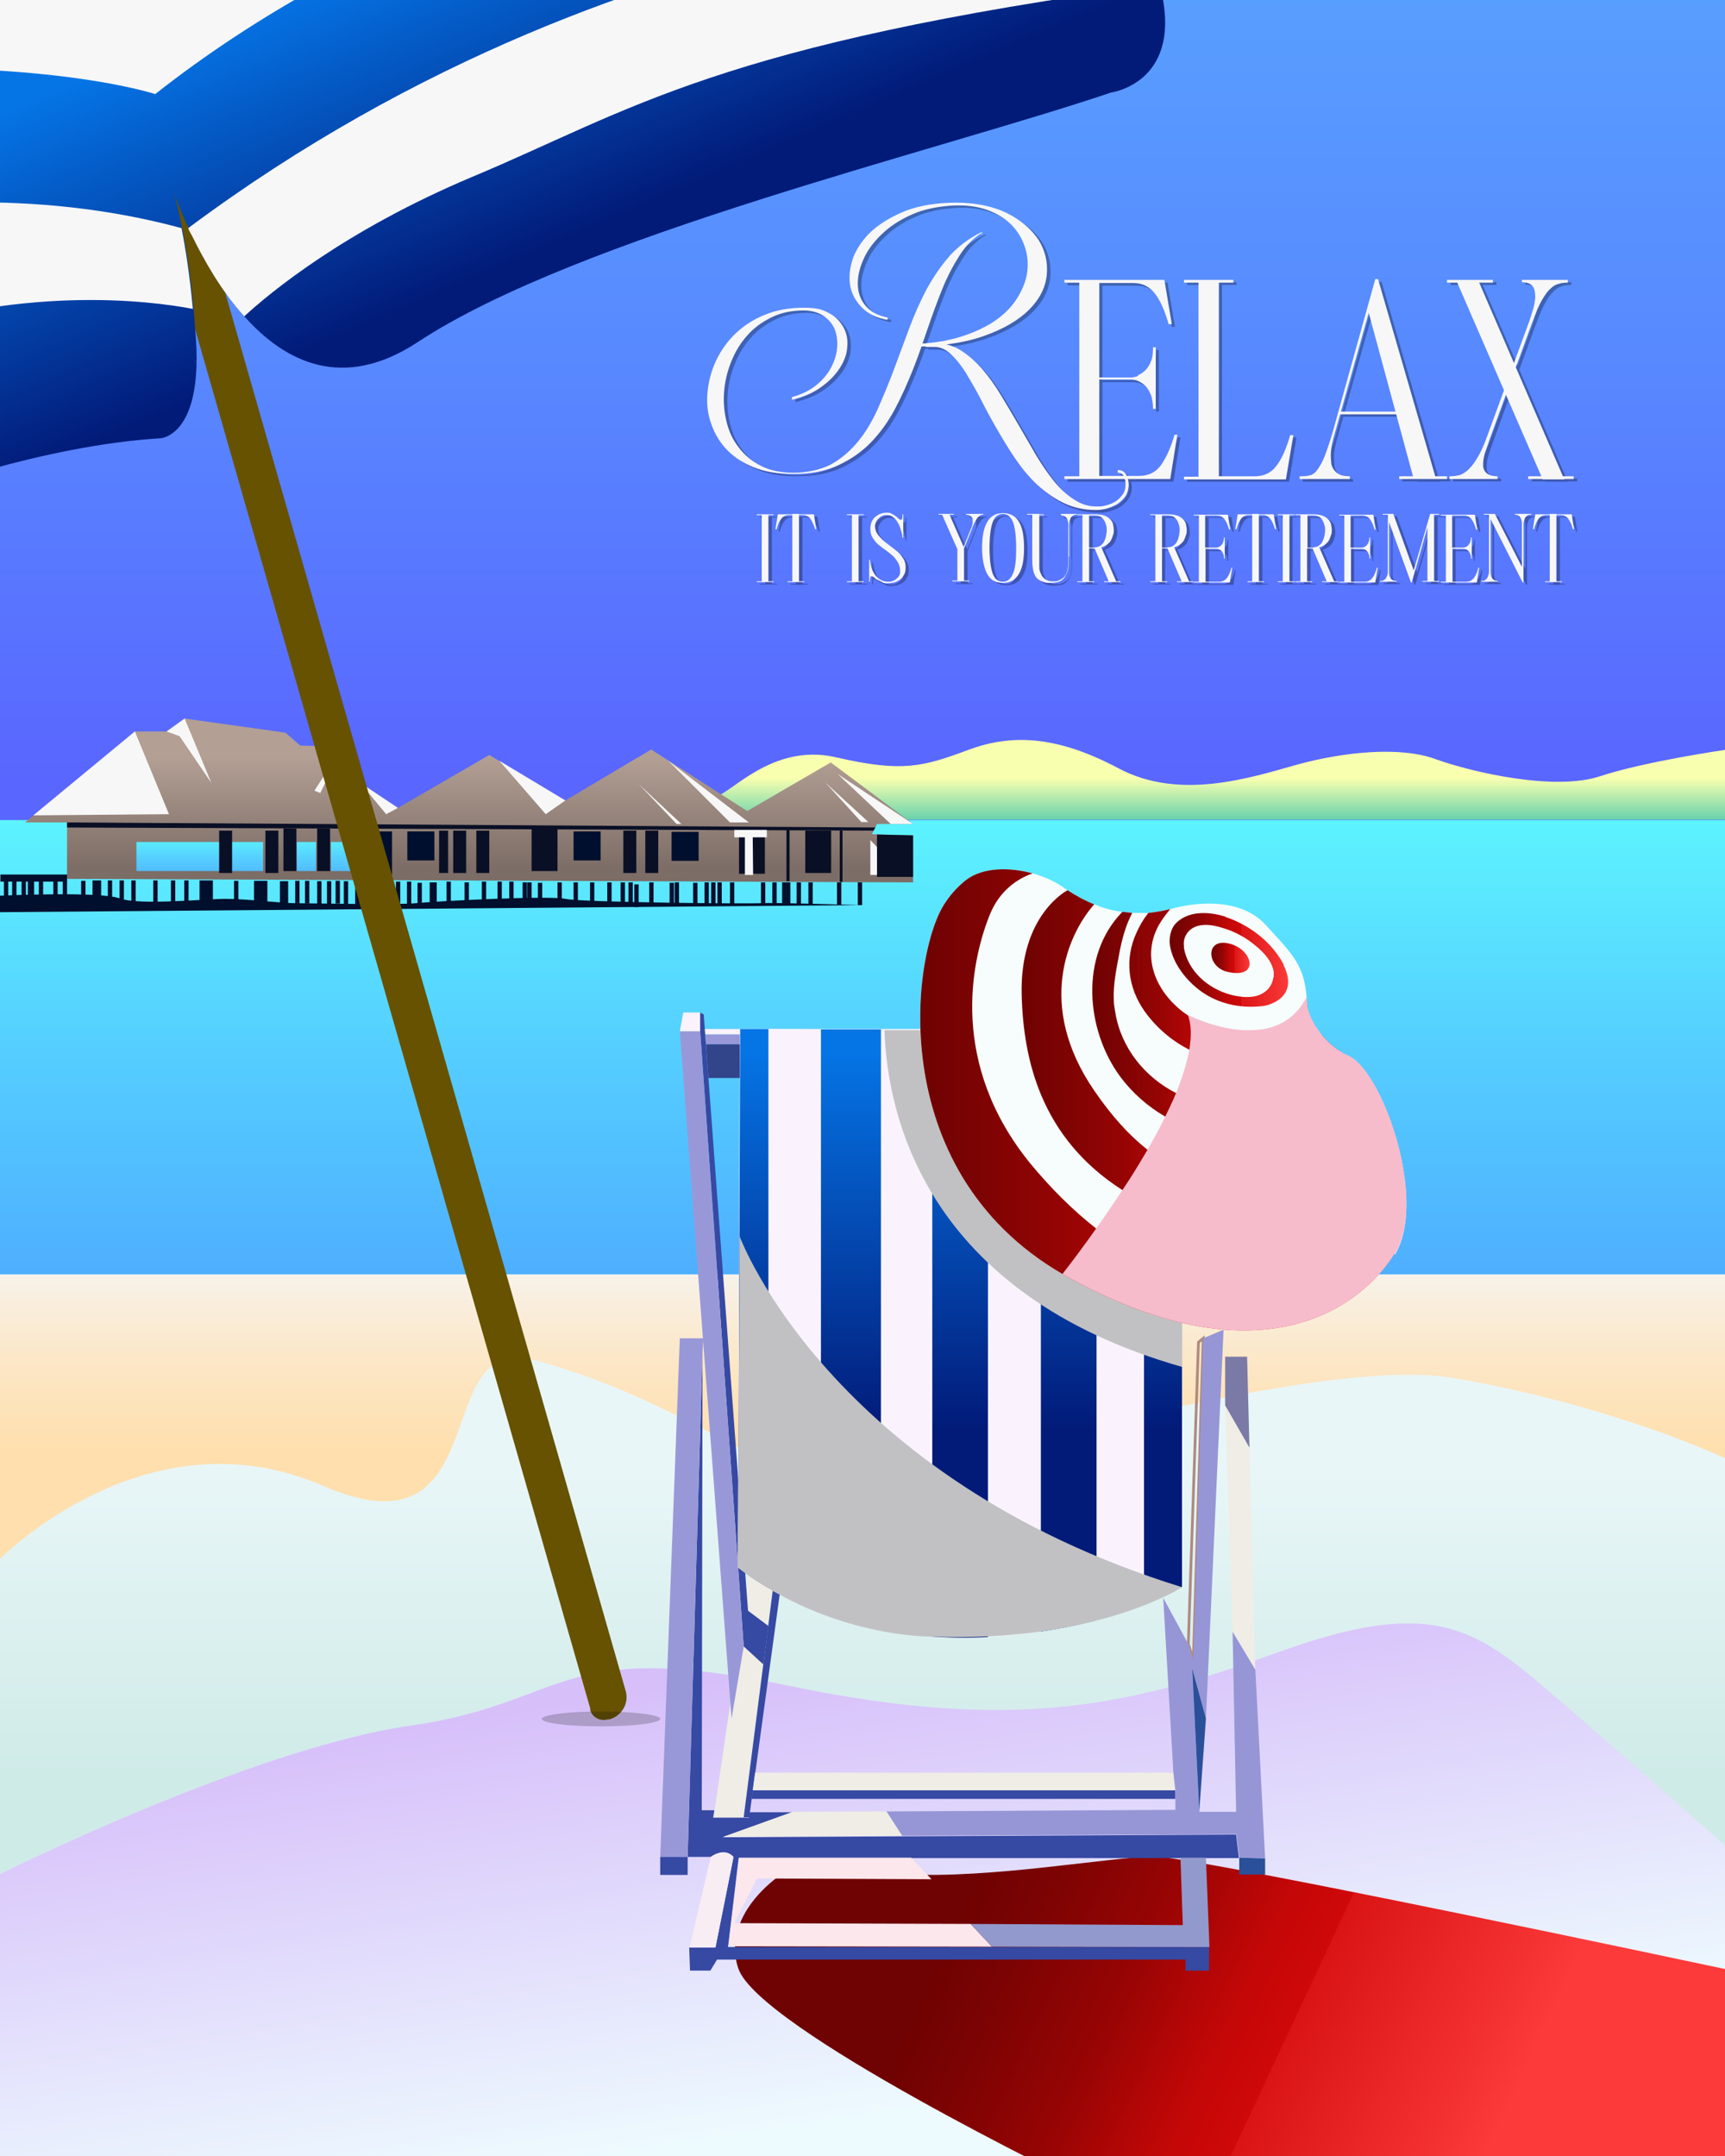 <?xml version="1.0" encoding="UTF-8"?>
<svg xmlns="http://www.w3.org/2000/svg" version="1.1" xmlns:xlink="http://www.w3.org/1999/xlink" viewBox="0 0 440 550">
  <!-- Generator: Adobe Illustrator 29.6.0, SVG Export Plug-In . SVG Version: 2.1.1 Build 207)  -->
  <defs>
    <style>
      .st0 {
        fill: url(#linear-gradient2);
      }

      .st1 {
        fill: #9696d6;
      }

      .st2 {
        fill: #090f25;
      }

      .st3 {
        fill: url(#linear-gradient10);
      }

      .st4 {
        fill: #000f2d;
      }

      .st5 {
        fill: #f6fdfc;
      }

      .st6 {
        fill: #f7edf3;
      }

      .st7 {
        fill: url(#linear-gradient21);
      }

      .st8 {
        opacity: .3;
      }

      .st9 {
        fill: url(#linear-gradient1);
      }

      .st10 {
        fill: url(#linear-gradient9);
      }

      .st11 {
        fill: #efede5;
      }

      .st12 {
        fill: url(#linear-gradient18);
      }

      .st13 {
        fill: #2a5099;
      }

      .st14 {
        fill: url(#linear-gradient8);
      }

      .st15 {
        fill: url(#linear-gradient11);
      }

      .st16, .st17 {
        fill: none;
      }

      .st18 {
        fill: #7b79a5;
      }

      .st17 {
        stroke: #ae8a81;
        stroke-miterlimit: 10;
        stroke-width: .7px;
      }

      .st19 {
        fill: url(#linear-gradient16);
      }

      .st20 {
        clip-path: url(#clippath-1);
      }

      .st21 {
        isolation: isolate;
      }

      .st22 {
        fill: #9898d9;
      }

      .st23 {
        fill: url(#linear-gradient19);
      }

      .st24 {
        fill: url(#linear-gradient12);
      }

      .st25 {
        fill: #f6bccc;
      }

      .st25, .st26 {
        mix-blend-mode: multiply;
      }

      .st27 {
        fill: #9299cc;
      }

      .st28 {
        fill: url(#linear-gradient7);
      }

      .st29 {
        fill: url(#linear-gradient20);
      }

      .st30 {
        fill: url(#linear-gradient4);
      }

      .st31 {
        opacity: .2;
      }

      .st32 {
        fill: #665200;
      }

      .st33 {
        fill: url(#linear-gradient14);
      }

      .st34 {
        fill: url(#linear-gradient5);
      }

      .st35 {
        fill: url(#linear-gradient3);
      }

      .st36 {
        fill: #faf3fd;
      }

      .st37 {
        fill: url(#linear-gradient15);
      }

      .st38 {
        fill: url(#linear-gradient17);
      }

      .st39 {
        fill: #fbe7ec;
      }

      .st40 {
        fill: url(#linear-gradient6);
      }

      .st41 {
        fill: #32448a;
      }

      .st42 {
        fill: url(#linear-gradient13);
      }

      .st43 {
        fill: url(#linear-gradient);
      }

      .st26 {
        fill: #c1c1c3;
      }

      .st44 {
        clip-path: url(#clippath);
      }

      .st45 {
        fill: #f7f7f7;
      }

      .st46 {
        fill: #3649a3;
      }
    </style>
    <clipPath id="clippath">
      <rect class="st16" width="440" height="550"/>
    </clipPath>
    <clipPath id="clippath-1">
      <rect class="st16" width="440" height="550"/>
    </clipPath>
    <linearGradient id="linear-gradient" x1="220" y1="316.5" x2="220" y2="370.9" gradientUnits="userSpaceOnUse">
      <stop offset="0" stop-color="#f6f6f6"/>
      <stop offset=".6" stop-color="#fce6c4"/>
      <stop offset="1" stop-color="#ffdfad"/>
    </linearGradient>
    <linearGradient id="linear-gradient1" x1="220" y1="452.7" x2="220" y2="374.1" gradientUnits="userSpaceOnUse">
      <stop offset="0" stop-color="#cfebe8"/>
      <stop offset="1" stop-color="#e9f6f8"/>
    </linearGradient>
    <linearGradient id="linear-gradient2" x1="206.3" y1="423.3" x2="223.9" y2="539.5" gradientUnits="userSpaceOnUse">
      <stop offset="0" stop-color="#d7bffa"/>
      <stop offset="1" stop-color="#edfafe"/>
    </linearGradient>
    <linearGradient id="linear-gradient3" x1="249.3" y1="479" x2="383.1" y2="541.6" gradientUnits="userSpaceOnUse">
      <stop offset="0" stop-color="#6f0202"/>
      <stop offset=".1" stop-color="#7a0303"/>
      <stop offset=".3" stop-color="#960404"/>
      <stop offset=".5" stop-color="#c40707"/>
      <stop offset=".6" stop-color="#cf0808"/>
      <stop offset=".6" stop-color="#da1414"/>
      <stop offset=".9" stop-color="#f33030"/>
      <stop offset="1" stop-color="#fc3a3a"/>
    </linearGradient>
    <linearGradient id="linear-gradient4" x1="220" y1="206.4" x2="220" y2="326.3" gradientUnits="userSpaceOnUse">
      <stop offset="0" stop-color="#5df5ff"/>
      <stop offset=".5" stop-color="#55cfff"/>
      <stop offset="1" stop-color="#4eaeff"/>
    </linearGradient>
    <linearGradient id="linear-gradient5" x1="220" y1="-9.6" x2="220" y2="199" gradientUnits="userSpaceOnUse">
      <stop offset="0" stop-color="#58a0ff"/>
      <stop offset=".5" stop-color="#5888ff"/>
      <stop offset="1" stop-color="#5966ff"/>
    </linearGradient>
    <linearGradient id="linear-gradient6" x1="296.1" y1="211.9" x2="296.1" y2="198.5" gradientUnits="userSpaceOnUse">
      <stop offset="0" stop-color="#43c6ac"/>
      <stop offset="1" stop-color="#f8ffae"/>
    </linearGradient>
    <linearGradient id="linear-gradient7" x1="119.6" y1="193.2" x2="119.6" y2="221.4" gradientUnits="userSpaceOnUse">
      <stop offset="0" stop-color="#b39f94"/>
      <stop offset="1" stop-color="#7c6d66"/>
    </linearGradient>
    <linearGradient id="linear-gradient8" x1="87.9" y1="213.1" x2="87.9" y2="224.9" xlink:href="#linear-gradient4"/>
    <linearGradient id="linear-gradient9" x1="50.9" y1="213.1" x2="50.9" y2="224.9" xlink:href="#linear-gradient4"/>
    <linearGradient id="linear-gradient10" x1="78.2" y1="213.1" x2="78.2" y2="224.9" xlink:href="#linear-gradient4"/>
    <linearGradient id="linear-gradient11" x1="192.1" y1="267.6" x2="192.1" y2="364.6" gradientUnits="userSpaceOnUse">
      <stop offset="0" stop-color="#0575e6"/>
      <stop offset="1" stop-color="#021b79"/>
    </linearGradient>
    <linearGradient id="linear-gradient12" x1="217" y1="267.6" x2="217" y2="364.6" xlink:href="#linear-gradient11"/>
    <linearGradient id="linear-gradient13" x1="244.9" y1="267.6" x2="244.9" y2="364.6" xlink:href="#linear-gradient11"/>
    <linearGradient id="linear-gradient14" x1="272.6" y1="267.6" x2="272.6" y2="364.6" xlink:href="#linear-gradient11"/>
    <linearGradient id="linear-gradient15" x1="296.7" y1="267.6" x2="296.7" y2="364.6" xlink:href="#linear-gradient11"/>
    <linearGradient id="linear-gradient16" x1="234.7" y1="280.5" x2="358.6" y2="280.5" xlink:href="#linear-gradient3"/>
    <linearGradient id="linear-gradient17" x1="260.6" y1="270.6" x2="346" y2="270.6" xlink:href="#linear-gradient3"/>
    <linearGradient id="linear-gradient18" x1="278.6" y1="260.6" x2="336" y2="260.6" xlink:href="#linear-gradient3"/>
    <linearGradient id="linear-gradient19" x1="308.9" y1="244.4" x2="318.7" y2="244.4" xlink:href="#linear-gradient3"/>
    <linearGradient id="linear-gradient20" x1="298.3" y1="245" x2="328.7" y2="245" xlink:href="#linear-gradient3"/>
    <linearGradient id="linear-gradient21" x1="169.1" y1="-44.4" x2="203.5" y2="35.4" xlink:href="#linear-gradient11"/>
  </defs>
  <g class="st21">
    <g id="Layer_1">
      <g class="st44">
        <g class="st20">
          <rect class="st43" y="325.1" width="440" height="213.9"/>
          <path class="st9" d="M0,397.7s37.4-38.2,82.3-18.7c44.9,19.5,26.9-39.5,53.9-32.1,26.9,7.4,43.6,18.4,63,27.9,19.3,9.5,130.8-30.5,172-23.2,41.2,7.2,68.8,20.4,68.8,20.4v130.3l-440-.2v-104.4Z"/>
          <path class="st0" d="M0,478.1s64.3-32.1,104.8-37.9,36.9-22.6,96.7-10.1c59.7,12.5,89.3,4,125.4-8.9,36.1-13,48.1-6.7,65.3,7.8,17.2,14.5,47.9,41.9,47.9,41.9v85.2H0v-78Z"/>
          <path class="st35" d="M275.4,557.1s-82.1-39.7-87.1-55c-5-15.3,14.3-28,20.4-28,6.1,0-.2,2.7,21.7,4,21.9,1.3,52.9-4.4,63.9-4.5,11,0,145.7,28.7,145.7,28.7l12.3,53.2-176.9,1.6Z"/>
          <rect class="st30" y="209.1" width="440" height="116"/>
          <rect class="st34" y="-15.6" width="440" height="224.8"/>
          <path class="st40" d="M152.1,209.1h287.9v-17.8s-20.2,2.9-31.8,6.7c-11.6,3.9-32.7-1-41.9-4.3-9.1-3.4-23.6-1.9-35.6,1.4-12,3.4-29.8,9.1-45.2,1-15.4-8.2-27-9.1-38.5-4.8-11.6,4.3-16.8,5.8-33.7,1.9-16.8-3.9-27.4,10.1-31.3,10.1s-25,0-29.8,5.8Z"/>
          <g>
            <polygon class="st28" points="232.9 225.1 17.1 224.2 17.1 209.8 6.4 209.8 34.4 186.6 42.5 186.6 47.1 183.3 72.8 186.9 76.6 190.2 87.4 190.5 91.9 199.7 101.5 206.1 124.8 192.6 144.2 204.2 166.1 191.2 190.6 206.9 211.9 194.5 232.9 210.2 223.7 210.2 222.4 212.8 232.9 213.1 232.9 225.1"/>
            <polygon class="st45" points="232.9 210.2 213.6 197.4 227.2 210.2 232.9 210.2"/>
            <polygon class="st45" points="221.5 209.7 219.7 209.7 210.5 199.6 221.5 209.7"/>
            <polygon class="st2" points="232.9 223.7 223.7 223.7 223.7 212.9 232.9 213.1 232.9 223.7"/>
            <polygon class="st45" points="223.7 216.1 222 214.3 222 223.2 223.7 223.2 223.7 216.1"/>
            <polygon class="st2" points="223.3 211.1 17.1 209.8 17.1 211.1 222.8 211.9 223.3 211.1"/>
            <polygon class="st2" points="214.9 211.9 214.9 225 214.2 225 214.2 211.9 214.9 211.9"/>
            <polygon class="st2" points="201.4 211.8 201.4 224.8 200.6 224.8 200.6 211.7 201.4 211.8"/>
            <polygon class="st2" points="212 211.9 205.4 211.9 205.4 222.7 212 222.7 212 211.9"/>
            <polygon class="st2" points="142.2 211.4 135.6 211.3 135.6 222.2 142.2 222.2 142.2 211.4"/>
            <polygon class="st2" points="167.9 211.9 164.6 211.9 164.6 222.7 167.9 222.7 167.9 211.9"/>
            <polygon class="st2" points="162.3 211.9 159 211.9 159 222.7 162.3 222.7 162.3 211.9"/>
            <polygon class="st2" points="118.9 211.9 115.6 211.9 115.6 222.7 118.9 222.7 118.9 211.9"/>
            <polygon class="st2" points="84.2 211.4 80.9 211.3 80.9 222.2 84.2 222.2 84.2 211.4"/>
            <polygon class="st2" points="75.6 211.4 72.3 211.3 72.3 222.2 75.6 222.2 75.6 211.4"/>
            <polygon class="st2" points="71 211.9 67.7 211.9 67.7 222.7 71 222.7 71 211.9"/>
            <polygon class="st2" points="114.3 211.9 112 211.9 112 222.7 114.3 222.7 114.3 211.9"/>
            <polygon class="st2" points="124.8 211.9 121.5 211.9 121.5 222.7 124.8 222.7 124.8 211.9"/>
            <polygon class="st2" points="195.1 212.2 188.5 212.1 188.5 222.9 195.1 222.9 195.1 212.2"/>
            <polygon class="st45" points="195.6 211.7 187.3 211.7 187.3 213.6 190 213.6 190 223.2 192.1 223.2 192 213.6 195.6 213.6 195.6 211.7"/>
            <rect class="st4" x="171.3" y="212.2" width="6.9" height="7.4"/>
            <rect class="st4" x="146.3" y="212.1" width="6.9" height="7.4"/>
            <rect class="st4" x="103.9" y="212.1" width="6.9" height="7.4"/>
            <rect class="st14" x="84.4" y="214.8" width="6.9" height="7.4"/>
            <rect class="st10" x="34.8" y="214.8" width="32.3" height="7.4"/>
            <rect class="st3" x="75.7" y="214.8" width="4.9" height="7.4"/>
            <rect class="st4" x="91.4" y="212.1" width="8.6" height="11.1"/>
            <polygon class="st2" points="59.2 211.9 55.9 211.9 55.9 222.7 59.2 222.7 59.2 211.9"/>
            <polygon class="st45" points="191 209.8 170.5 194.1 186.2 209.8 191 209.8"/>
            <polygon class="st45" points="173.8 210.2 172.6 210.2 162.9 200 173.8 210.2"/>
            <polygon class="st45" points="144.2 204.2 139.2 207.7 127.4 194.1 144.2 204.2"/>
            <polygon class="st45" points="101.5 206.1 98.5 207.7 91.9 199.7 101.5 206.1"/>
            <polygon class="st45" points="87.4 190.5 81.7 202.3 80.2 201.7 87.4 190.5"/>
            <path class="st4" d="M90.2,201.2l-4.3-7.1-2.6,6.2s3.4-2.4,6.8.9Z"/>
            <polygon class="st45" points="47.1 183.3 53.9 199.7 45.8 187.8 42.5 186.6 47.1 183.3"/>
            <polygon class="st45" points="34.4 186.6 43.1 207.7 8.5 208 34.4 186.6"/>
            <path class="st4" d="M219.4,230.9L0,232.7v-4.2s25.6-1.2,30.6.7c5,1.8,21.9.1,27,.1s14.6,1.1,17.2,1.1c2.6,0,26.7.5,31.4,0,4.7-.5,33.8-2,38-1.1s46.6,1.3,50,1.1,25.1.5,25.1.5Z"/>
            <rect class="st4" x="218.7" y="225" width="1.1" height="5.8" transform="translate(438.6 455.9) rotate(180)"/>
            <rect class="st4" x="213.4" y="225" width="1.1" height="5.8" transform="translate(428 455.9) rotate(180)"/>
            <rect class="st4" x="206.2" y="225" width="1.1" height="5.8" transform="translate(413.5 455.9) rotate(180)"/>
            <rect class="st4" x="203.2" y="225" width="1.1" height="5.8" transform="translate(407.5 455.9) rotate(180)"/>
            <rect class="st4" x="200.4" y="225" width="1.1" height="5.8" transform="translate(402 455.9) rotate(180)"/>
            <rect class="st4" x="199.5" y="225" width="1.1" height="5.8" transform="translate(400.1 455.9) rotate(180)"/>
            <rect class="st4" x="197" y="225" width="1.1" height="5.8" transform="translate(395.1 455.9) rotate(180)"/>
            <rect class="st4" x="194" y="225" width="1.1" height="5.8" transform="translate(389.2 455.9) rotate(180)"/>
            <rect class="st4" x="186.1" y="225.1" width="1.1" height="5.8" transform="translate(373.4 456) rotate(180)"/>
            <rect class="st4" x="182.9" y="225.1" width="1.1" height="5.8" transform="translate(367 456) rotate(180)"/>
            <rect class="st4" x="181.4" y="225.1" width="1.1" height="5.8" transform="translate(363.9 456) rotate(180)"/>
            <rect class="st4" x="179.6" y="225" width="1.1" height="5.8" transform="translate(360.4 455.9) rotate(180)"/>
            <rect class="st4" x="176.7" y="225.2" width="1.1" height="5.8" transform="translate(354.6 456.2) rotate(180)"/>
            <rect class="st4" x="172.1" y="225.1" width="1.1" height="5.8" transform="translate(345.3 456) rotate(180)"/>
            <rect class="st4" x="170.8" y="225.2" width="1.1" height="5.8" transform="translate(342.7 456.2) rotate(180)"/>
            <rect class="st4" x="165.5" y="225" width="1.1" height="5.8" transform="translate(332.2 455.9) rotate(180)"/>
            <rect class="st4" x="161.8" y="225.6" width="1.1" height="5.8" transform="translate(324.7 457) rotate(180)"/>
            <rect class="st4" x="160.3" y="225" width="1.1" height="5.8" transform="translate(321.7 455.9) rotate(180)"/>
            <rect class="st4" x="158.2" y="225" width="1.1" height="5.8" transform="translate(317.6 455.9) rotate(180)"/>
            <rect class="st4" x="154.9" y="225" width="1.1" height="5.8" transform="translate(310.9 455.9) rotate(180)"/>
            <rect class="st4" x="150.5" y="225.1" width="1.1" height="5.8" transform="translate(302.1 456) rotate(180)"/>
            <rect class="st4" x="146.3" y="225.1" width="1.1" height="5.8" transform="translate(293.7 456) rotate(180)"/>
            <rect class="st4" x="142.2" y="225" width="1.1" height="5.8" transform="translate(285.5 455.9) rotate(180)"/>
            <rect class="st4" x="137.1" y="225.2" width="1.1" height="5.8" transform="translate(275.4 456.2) rotate(180)"/>
            <rect class="st4" x="134.4" y="225.1" width="1.1" height="5.8" transform="translate(270 456) rotate(180)"/>
            <rect class="st4" x="133.3" y="225" width="1.1" height="5.8" transform="translate(267.7 455.9) rotate(180)"/>
            <rect class="st4" x="129.9" y="224.9" width="1.1" height="5.8" transform="translate(260.9 455.6) rotate(180)"/>
            <rect class="st4" x="126.8" y="224.9" width="1.1" height="5.8" transform="translate(254.8 455.6) rotate(180)"/>
            <rect class="st4" x="122.8" y="224.9" width="1.1" height="5.8" transform="translate(246.8 455.6) rotate(180)"/>
            <rect class="st4" x="118.5" y="225" width="1.1" height="5.8" transform="translate(238.1 455.9) rotate(180)"/>
            <rect class="st4" x="113.9" y="224.9" width="1.1" height="5.8" transform="translate(228.9 455.6) rotate(180)"/>
            <rect class="st4" x="106.5" y="225.2" width="1.1" height="5.8" transform="translate(214.1 456.2) rotate(180)"/>
            <rect class="st4" x="103.8" y="224.9" width="1.1" height="5.8" transform="translate(208.7 455.6) rotate(180)"/>
            <rect class="st4" x="100.9" y="224.9" width="1.1" height="5.8" transform="translate(203 455.6) rotate(180)"/>
            <rect class="st4" x="93.7" y="224.6" width="1.1" height="5.8" transform="translate(188.5 455) rotate(180)"/>
            <rect class="st4" x="90.5" y="224.9" width="1.1" height="5.8" transform="translate(182.2 455.6) rotate(180)"/>
            <rect class="st4" x="87.6" y="224.7" width="1.1" height="5.8" transform="translate(176.4 455.3) rotate(180)"/>
            <rect class="st4" x="85.5" y="224.7" width="1.1" height="5.8" transform="translate(172.2 455.2) rotate(180)"/>
            <rect class="st4" x="83.4" y="224.7" width="1.1" height="5.8" transform="translate(167.9 455.3) rotate(180)"/>
            <rect class="st4" x="80.9" y="224.7" width="1.1" height="5.8" transform="translate(162.9 455.3) rotate(180)"/>
            <rect class="st4" x="77.7" y="224.7" width="1.1" height="5.8" transform="translate(156.6 455.2) rotate(180)"/>
            <rect class="st4" x="75.3" y="224.7" width="1.1" height="5.8" transform="translate(151.7 455.2) rotate(180)"/>
            <rect class="st4" x="59.7" y="224.7" width="1.1" height="5.8" transform="translate(120.5 455.2) rotate(180)"/>
            <rect class="st4" x="46.9" y="224.6" width="1.1" height="5.8" transform="translate(95 455) rotate(180)"/>
            <rect class="st4" x="43.6" y="224.6" width="1.1" height="5.8" transform="translate(88.3 455) rotate(180)"/>
            <rect class="st4" x="39.1" y="224.6" width="1.1" height="5.8" transform="translate(79.3 455) rotate(180)"/>
            <rect class="st4" x="33.4" y="224.6" width="1.1" height="5.8" transform="translate(68 455) rotate(180)"/>
            <rect class="st4" x="30.4" y="224.6" width="1.1" height="5.8" transform="translate(62 455) rotate(180)"/>
            <rect class="st4" x="27.5" y="224.6" width="1.1" height="5.8" transform="translate(56.1 455) rotate(180)"/>
            <rect class="st4" x="20.6" y="224.7" width="1.1" height="5.8" transform="translate(42.4 455.2) rotate(180)"/>
            <rect class="st4" x="15.9" y="224.6" width="1.1" height="5.8" transform="translate(33 455) rotate(180)"/>
            <rect class="st4" x="13.5" y="224.6" width="1.1" height="5.8" transform="translate(28.2 455) rotate(180)"/>
            <rect class="st4" x="9.9" y="224.3" width="1.1" height="5.8" transform="translate(20.9 454.5) rotate(180)"/>
            <rect class="st4" x="5.4" y="224.3" width="1.1" height="5.8" transform="translate(12 454.5) rotate(180)"/>
            <rect class="st4" x="3" y="224.3" width="1.1" height="5.8" transform="translate(7.2 454.5) rotate(180)"/>
            <rect class="st4" x=".9" y="224.3" width="1.1" height="5.8" transform="translate(3 454.5) rotate(180)"/>
            <rect class="st4" x="7.2" y="224.3" width="1.6" height="5.8" transform="translate(15.9 454.5) rotate(180)"/>
            <rect class="st4" x="23.6" y="224.6" width="2.2" height="5.8" transform="translate(49.4 455) rotate(180)"/>
            <rect class="st4" x="72.3" y="224.7" width="1.1" height="5.8" transform="translate(145.8 455.3) rotate(180)"/>
            <rect class="st4" x="71.4" y="224.7" width="1.1" height="5.8" transform="translate(143.9 455.3) rotate(180)"/>
            <rect class="st4" x="64.9" y="224.7" width="3.4" height="5.8" transform="translate(133.1 455.2) rotate(180)"/>
            <rect class="st4" x="50.9" y="224.6" width="3.4" height="5.8" transform="translate(105.2 455) rotate(180)"/>
            <rect class="st4" x="109.7" y="225.1" width="1.8" height="5.8" transform="translate(221.1 456) rotate(180)"/>
            <rect class="st4" x="96" y="224.9" width="4" height="5.8" transform="translate(195.9 455.6) rotate(180)"/>
            <rect class="st4" x="0" y="223" width="17" height="1.8" transform="translate(17.1 447.9) rotate(180)"/>
          </g>
          <g>
            <polygon class="st36" points="178.6 263.1 173.4 263.1 174.3 258.3 178.6 258.3 178.6 263.1"/>
            <polygon class="st11" points="182 463.6 189.7 463.6 197.8 400.5 191.3 400.5 182 463.6"/>
            <polygon class="st46" points="197.1 405.8 198.9 406.6 191.1 463.6 189.7 463.6 197.1 405.8"/>
            <polygon class="st46" points="178.6 263.1 178.6 258.3 179.5 258.8 190.8 410.9 196 414.8 194.7 424.6 189.7 420 178.6 263.1"/>
            <polygon class="st22" points="173.4 263.1 178.6 263.1 189.7 420 186.6 438.4 173.4 263.1"/>
            <path class="st46" d="M179.3,341.4l-3.9,132.3h5.9s3.4-2.7,5.8,0l-4.6,23.1h-6.7l.2,5.9h5.2l1.7-2.8h119.5v2.8h6v-6h-122.7c0-.1,2.7-22.7,2.7-22.7h127.6l-.7-6-131,.7,17.8-6.4h-10.9c0-.1-.2,1.4-.2,1.4h-9.1l.3-1.9h-3.2s.2-120.3.2-120.3Z"/>
            <polygon class="st22" points="175.4 473.7 168.4 473.7 173.4 341.4 179.3 341.4 175.4 473.7"/>
            <rect class="st46" x="168.4" y="473.7" width="7" height="4.6"/>
            <path class="st6" d="M175.9,496.8l5.4-23.1s3.3-2.5,5.8,0l-4.6,23.1h-6.7Z"/>
            <polygon class="st46" points="192 456.7 299.8 456.7 299.8 458.9 191.7 458.9 192 456.7"/>
            <polygon class="st11" points="192.6 452.2 192 456.7 299.8 456.7 299.3 452.2 192.6 452.2"/>
            <polygon class="st36" points="179.8 262.5 241.2 262.5 241.2 263.9 179.9 263.9 179.8 262.5"/>
            <path class="st36" d="M301.5,263.2v141.6c-3.1,1.8-6.4,3.3-9.7,4.6-4.1,1.6-8.2,2.9-12.1,3.9-5.2,1.4-10.2,2.3-14.2,2.9-6.4,1-10.7,1.2-10.7,1.2-1,0-1.9.1-2.8.2-5,.3-9.8.2-14.2-.1-4.7-.3-9.1-.9-13.2-1.8-5.7-1.1-10.8-2.7-15.3-4.3-5.5-2.1-10-4.3-13.4-6.3-5.1-3-7.7-5.3-7.7-5.3l.5-137.3h7.2s13.4.1,13.4.1h15.3c0,0,.9,0,.9,0h12.2c0,0,14.2.2,14.2.2h11.8c0,0,1.7,0,1.7,0h14.2c0,0,12.1.2,12.1.2h9.7Z"/>
            <path class="st15" d="M196,262.6v142.5c-5.1-3-7.7-5.3-7.7-5.3l.5-137.3h7.2Z"/>
            <path class="st24" d="M224.7,262.7v152.9c-5.7-1.1-10.9-2.7-15.3-4.3v-148.7h15.3Z"/>
            <path class="st42" d="M252,262.9v154.7c-5,.3-9.8.2-14.2-.1v-154.6h14.2Z"/>
            <path class="st33" d="M279.7,263.1v150.2c-5.2,1.4-10.2,2.3-14.2,2.9v-153.2h14.2Z"/>
            <path class="st37" d="M301.5,263.2v141.6c-3.1,1.8-6.4,3.3-9.7,4.6v-146.3h9.7Z"/>
            <polygon class="st17" points="305.7 342.4 303.1 419.4 304.4 423.4 306.9 341.4 305.7 342.4"/>
            <polygon class="st1" points="312.1 339.2 307.6 438.4 304.1 425.6 305.9 462.2 315.3 462.2 314.4 416.2 320.2 425.9 322.7 474.1 316.1 473.9 315.4 467.9 230.1 468.3 226.1 462.1 299.8 461.7 299.8 458.9 299.8 456.7 299.3 452.2 296.7 407.6 303.1 419.4 304.4 423.4 306.9 341.4 312.1 339.2"/>
            <polygon class="st13" points="305.9 462.2 307.6 438.4 304.1 425.6 305.9 462.2"/>
            <polygon class="st13" points="316.1 473.9 322.7 474.1 322.7 478.2 316.1 478.2 316.1 473.9"/>
            <polygon class="st11" points="184.4 468.6 202.2 462.2 226.1 462.1 230.1 468.3 184.4 468.6"/>
            <polygon class="st39" points="188.5 473.9 185.8 496.5 253 496.6 247.6 490.8 187.3 490.6 193.1 479.2 237.6 479.4 232.4 473.9 188.5 473.9"/>
            <polygon class="st27" points="247.6 490.8 253 496.6 308.5 496.7 307.6 473.9 301.1 473.9 301.7 491.1 247.6 490.8"/>
            <polygon class="st11" points="312.5 358.5 318.7 369.3 320.2 425.9 314.4 416.2 312.5 358.5"/>
            <polygon class="st18" points="312.5 358.5 312.5 346.1 318.1 346.1 318.7 369.3 312.5 358.5"/>
            <polygon class="st22" points="179.9 263.9 180.1 266.4 188.7 266.4 188.7 263.9 179.9 263.9"/>
            <polygon class="st41" points="180.1 266.4 180.7 275 188.7 275 188.7 266.4 180.1 266.4"/>
            <path class="st26" d="M188.7,315.5s22.8,61.5,112.8,89.4c0,0-21.8,14.2-63.7,12.6,0,0-25.8.5-49.6-17.6l.5-84.4Z"/>
            <path class="st26" d="M301.5,285.4v63.3c-65.6-18.7-75.2-64.4-75.9-85.9h12.2c0,0,14.2.2,14.2.2h11.8c0,0,37.7,22.5,37.7,22.5Z"/>
            <g>
              <g>
                <path class="st5" d="M355.7,319.8c-8.4,13.6-33.8,32.8-82.4,6.5-.8-.4-1.5-.8-2.3-1.3-46.2-26.8-38.3-83.1-29.7-95,1.4-2.1,3.2-4,5.1-5.5,4.3-3.3,11.1-3.3,17-1.7,2.8.8,5.4,1.9,7.4,3.3.5.3,1,.7,1.5,1,2,1.3,4.3,2.6,6.8,3.6,2.2.9,4.5,1.6,7.1,1.9.8.1,1.7.2,2.5.3,1.3,0,2.7,0,4.2,0,1.8-.2,3.6-.5,5.6-1,.2,0,.4,0,.5-.1,0,0,15.6-4.8,23.8,4.1,7.4,8,9.8,10.5,10.5,18.6h0c0,.9.1,1.8.2,2.7,0,0,.5,2.5,2.5,5.4.4.5.8,1.1,1.2,1.7,1.2,1.4,2.7,2.9,4.7,4.1.6.4,1.3.8,2.1,1.1,3.3,1.5,7,7.2,9.9,14.4h0c4.7,11.8,7.1,27.7,1.9,36.2Z"/>
                <path class="st19" d="M355.7,319.8c-8.4,13.6-33.8,32.8-82.4,6.5-.8-.4-1.5-.8-2.3-1.3-46.2-26.8-38.3-83.1-29.7-95,1.4-2.1,3.2-4,5.1-5.5,4.3-3.3,11.1-3.3,17-1.7-3.7,1.3-8.4,4.2-11,10.7-4.8,12.1-10.2,38,10.4,63.3,5.2,6.3,10.8,11.9,16.8,16.6,18.1,14,39.7,19.5,61.3,8.7,14.6-7.3,15.5-23.9,12.9-38.4,4.7,11.8,7.1,27.7,1.9,36.1Z"/>
                <path class="st38" d="M302.9,311.4c-6.4-2.2-11.9-4.9-16.6-7.8-20.8-13.3-25.3-33.3-25.7-49.9-.5-20.4,11.7-26.6,11.7-26.6,2,1.3,4.3,2.6,6.8,3.6-6.7,7.6-14.9,25.8,0,47.5,4.5,6.6,9.1,11.6,13.6,15.1,13.8,10.8,27.2,8.7,38.1,3.9,14.4-6.4,6.4-33.1,6.4-33.1,1.2,1.4,2.7,2.9,4.7,4.1,0,0,0,0,0,0,12.2,24.6-3.8,55.3-39,43.3Z"/>
                <path class="st12" d="M336,262.4c-.7,8.8-3.5,23.7-15.7,26.4-4.1.9-8.5.8-12.6,0-3.6-.8-7.1-2.1-10.4-3.9-4.5-2.6-8.5-6.1-11.6-10.3-8.7-11.8-10.4-30.8.6-42,.8.1,1.7.2,2.5.3-1.7,3.2-2.6,6.7-3.3,10.3-.7,3.9-1.6,7.9-1.4,11.9,0,1.1.2,2.2.4,3.3,1.5,9,7.6,16.5,15.6,20.5,1.7.9,3.5,1.6,5.4,2.1,11.3,3.1,26.6-1.6,26.6-15.4,0,.5-2.6,1.9-3.1,2.2-7.9,4.8-17.6,4.1-25.6,0-4.6-2.3-8.6-5.8-11.5-9.9-4.2-6-5.1-13.3-2-20,.8-1.8,1.8-3.5,3-5,1.8-.2,3.6-.5,5.6-1-.6.7-1.1,1.4-1.7,2.2-6.7,9.2-2,19.5,6.3,25h0c3.2,2.2,7,3.5,10.9,3.8,1.1,0,2.2.1,3.2.1,2,0,3.8-.1,5.3-.3,10.5-1.5,10.8-7.5,10.8-8.2,0,.8.1,1.7.2,2.7,0,0,.5,2.5,2.5,5.4Z"/>
                <path class="st23" d="M313,247.9c-5.3-1.3-5.6-8.7.5-7.2,6.1,1.4,8,9.2-.5,7.2Z"/>
                <path class="st29" d="M327.5,246.2c-2.9-5.6-8.2-9.8-14.1-12-.3-.1-.7-.2-1-.4-3.8-1.2-8.8-1.5-12,1.3-.4.3-.7.7-1,1.1-1.1,1.7-1.3,4-.8,5.9,1.1,4.6,4.7,8.8,8.5,11.3,4.6,3,10.1,3.9,15.4,3.2,0,0,0,0,0,0,0,0,9.4-1.6,4.8-10.6ZM324.8,249.3c-.3,2.6-2.3,4.4-4.9,4.9-1.2.2-2.5.2-3.8,0-5.9-.8-11.6-4.7-13.6-10.4-.2-.6-.4-1.3-.5-1.9,0-.2,0-.3,0-.5-.3-2.1.8-4,2.7-4.9,2.3-1,4.8-.5,7.1.2,3.1.9,5.9,2.4,8.4,4.5,2.1,1.7,4.3,4,4.7,6.8,0,.4,0,.9,0,1.3Z"/>
              </g>
              <path class="st25" d="M355.7,319.8c-8.4,13.6-33.8,32.8-82.4,6.5-.8-.4-1.5-.8-2.3-1.3,2.8-3.6,5.7-7.5,8.6-11.6,2.3-3.2,4.5-6.5,6.7-9.8,2.3-3.4,4.4-6.9,6.4-10.3,1.6-2.8,3.2-5.7,4.5-8.4,1-2.1,2-4.1,2.8-6.1,1.6-4,2.8-7.8,3.4-11.2.5-3.3.5-6.2-.4-8.7h0s6.7,3.5,14.2,3.9c1.8,0,3.5,0,5.3-.3,4.2-.8,8.2-3.1,10.8-8.2,0,.8.1,1.7.2,2.7,0,0,.5,2.5,2.5,5.4.4.5.8,1.1,1.2,1.7,1.2,1.4,2.7,2.9,4.7,4.1.6.4,1.3.8,2.1,1.1,3.3,1.5,7,7.2,9.9,14.4h0c4.7,11.8,7.1,27.7,1.9,36.2Z"/>
            </g>
          </g>
          <path class="st32" d="M150.6,436L39.5,48.1l9.6-2.6,110.5,385.9c.9,3.1-1,6.3-4.1,7.2h-.4c-2,.6-4.1-.5-4.6-2.5Z"/>
          <g>
            <path class="st7" d="M424.6-65.8s-54.1,41.9-82.5,58.2c-12.7,7.2-25.8,3.4-36.4-3,0,0,0,0,0,0-6.9-4.2-12.7-9.5-16.7-13.6,0,0,0,0,0,0-3.4-3.5-5.4-6-5.6-6.3,1.4,2.2,2.6,4.3,3.7,6.3h0c4.5,8,7.2,14.7,8.7,20.3,6.6,25-12.4,27.5-12.4,27.5-44,14.9-136.1,36.8-176.9,63.7-19,12.5-33.7,5.1-44.1-6.5-5.9-6.5-10.3-14.4-13.4-20.7l-.3-.5-.4-.8-.2-.5c-2.3-5-3.6-8.7-3.8-9.5.2.7,1.1,4,2.2,9.5,1,5,2.1,12,2.9,20.6.2,2.5.4,5.2.6,8,1.5,24.3-9,24.9-9,24.9-30.1,1.8-63.1,14.1-63.1,14.1l-14-38.7-11.5-31.7-13.1-36.3-10.7-29.6-54.4-150.7,103.6-8.8,211.5,16.2,235.3,87.9Z"/>
            <path class="st45" d="M49.2,78.8c-10.5-2-44.4-6.6-85.4,8.3l-11.5-31.7c18.8-3.4,55.8-7.6,94,2.8,1,5,2.1,12,2.9,20.6Z"/>
            <path class="st45" d="M295.7-4C183,11.2,160.9,28.2,120.5,45.1c-32.6,13.7-51.8,29.7-58.2,35.6-5.9-6.5-10.3-14.4-13.4-20.7l-.3-.5-.4-.8-.2-.5C164-28.3,285.8-24.3,287-24.2h0c4.5,8,7.2,14.7,8.7,20.3Z"/>
            <path class="st45" d="M155.9-34.7S93.3-18.4,39.6,24c0,0-32.7-10.8-100.4-4.8l-10.7-29.6C-46.3-11.8-1.5-12.1,32.9-.4c0,0,121.1-70.3,140.8-82,19.7-11.7-17.7,47.8-17.7,47.8Z"/>
          </g>
          <ellipse class="st31" cx="153.3" cy="438.5" rx="15.1" ry="1.9"/>
        </g>
        <g class="st8">
          <g>
            <path d="M251.5,59.9c-2.3,1.4-4.2,3.3-5.8,5.8-1.6,2.5-3.1,5.3-4.4,8.5-1.3,3.2-2.5,6.5-3.7,10-1.2,3.5-2.4,7.1-3.8,10.6-1.4,3.5-2.9,6.9-4.6,10.1-1.7,3.2-3.7,6-6.1,8.5s-5.2,4.4-8.4,5.9c-3.2,1.5-7,2.2-11.4,2.2s-7.5-.6-10.4-1.8c-2.9-1.2-5.2-2.8-7-4.8-1.8-2-3-4.3-3.8-6.8-.8-2.5-1-5.1-.7-7.8.3-2.7,1-5.3,2.2-7.8,1.2-2.5,2.8-4.8,4.9-6.8,2.1-2,4.5-3.6,7.5-4.8,2.9-1.2,6.2-1.8,9.9-1.8s4.8.5,6.5,1.4c1.7.9,2.9,2.2,3.7,3.7.8,1.5,1.1,3.2.9,5-.1,1.8-.8,3.6-1.9,5.3-1.1,1.7-2.6,3.3-4.7,4.8-2,1.5-4.5,2.5-7.5,3.3v-.7c2.2-.6,4.2-1.5,5.9-2.8s3-2.8,3.9-4.4c.9-1.6,1.5-3.3,1.7-5.1.2-1.7,0-3.3-.5-4.8-.6-1.5-1.5-2.6-2.9-3.6-1.4-.9-3.1-1.4-5.2-1.4-3.1,0-5.8.6-8.2,1.8-2.4,1.2-4.5,2.7-6.2,4.7-1.7,1.9-3,4.1-4,6.6-1,2.5-1.6,5-1.8,7.6-.2,2.6,0,5.1.6,7.6.6,2.5,1.6,4.7,3.1,6.6,1.4,1.9,3.3,3.5,5.6,4.7,2.3,1.2,5.1,1.8,8.4,1.8s6.8-.7,9.5-2.1c2.6-1.4,4.9-3.4,6.9-5.8,2-2.4,3.7-5.3,5.1-8.4,1.4-3.2,2.8-6.5,4.1-10,1.3-3.5,2.6-7,3.9-10.5s2.8-6.9,4.5-10.1c1.7-3.1,3.7-6,5.9-8.5,2.3-2.5,5-4.5,8.1-6v.7ZM227.3,82.2c-2.9-.5-5.1-1.6-6.7-3.3-1.6-1.7-2.6-3.6-2.9-5.8-.3-2.2,0-4.5.9-7,1-2.4,2.6-4.7,4.8-6.7,2.3-2,5.2-3.7,8.7-5.1,3.6-1.3,7.8-2,12.7-2s9.4.9,13,2.7c3.6,1.8,6.2,4.1,8,6.8,1.7,2.7,2.4,5.7,2.1,8.9-.3,3.2-1.8,6.2-4.5,8.9-2.7,2.7-6.6,5-11.8,6.8-5.2,1.8-11.9,2.7-20,2.7v-.7c5,0,9.3-.5,13-1.5,3.7-1,6.8-2.4,9.4-4,2.6-1.7,4.6-3.6,6-5.7,1.4-2.1,2.4-4.3,2.8-6.5.4-2.2.3-4.4-.3-6.5-.6-2.1-1.6-4-3.1-5.7-1.5-1.7-3.4-3-5.8-4-2.4-1-5.1-1.5-8.2-1.5s-7.7.6-10.9,1.9c-3.2,1.3-5.9,2.9-8.1,4.9-2.2,2-3.9,4.1-5,6.4-1.1,2.3-1.7,4.5-1.7,6.7s.6,4,1.9,5.6,3.1,2.6,5.7,3.1v.7ZM236.8,88.9c.4-.1.9-.3,1.4-.4.5-.1,1-.2,1.5-.2,2.2,0,4.3.6,6.2,1.8,1.9,1.2,3.7,2.8,5.4,4.7,1.7,2,3.3,4.2,4.8,6.7,1.5,2.5,3,5,4.5,7.6,1.5,2.6,3,5.2,4.4,7.6,1.5,2.5,3,4.7,4.6,6.7,1.6,2,3.3,3.5,5.1,4.7,1.8,1.2,3.7,1.8,5.7,1.8s1.7-.1,2.6-.3,1.7-.6,2.4-1c.7-.5,1.3-1.1,1.8-1.8.5-.7.7-1.6.7-2.5s-.1-1.3-.4-2c-.3-.7-.8-1-1.6-1v-.7c1.1,0,1.8.5,2.2,1.3.4.8.6,1.6.6,2.5s-.3,2-.8,2.8c-.5.8-1.2,1.4-2,2-.8.5-1.7.9-2.7,1.2-1,.3-1.9.4-2.8.4-3.1,0-5.8-.6-8.3-1.8-2.5-1.2-4.7-2.8-6.8-4.7-2.1-2-3.9-4.2-5.6-6.7-1.7-2.5-3.2-5-4.7-7.6-1.5-2.6-2.9-5.2-4.1-7.6-1.3-2.5-2.6-4.7-3.8-6.7-1.3-2-2.5-3.5-3.8-4.7-1.3-1.2-2.7-1.8-4.1-1.8h-2.3Z"/>
            <path d="M291.1,96.4c.7-.3,1.3-.7,1.9-1.3.6-.6,1.1-1.4,1.4-2.3.4-.9.5-2.1.5-3.5h.7v15.7h-.7c0-1.4-.2-2.6-.5-3.5-.4-.9-.8-1.7-1.4-2.3-.6-.6-1.2-1-1.9-1.3-.7-.3-1.3-.4-2-.4h-7.9v24.6h10.2c2.3,0,4.2-.9,5.5-2.7,1.3-1.8,2.5-4.4,3.5-7.8h.7l-1.8,11.3h-27v-.7h3.8v-49.4h-3.8v-.7h25.5l1.9,11.3h-.8c-1-3.4-2.1-6-3.5-7.8-1.4-1.8-3.2-2.7-5.5-2.7h-8.7v24.1h7.9c.6,0,1.3-.1,2-.4Z"/>
            <path d="M306.5,122.1v-49.4h-3.7v-.7h12.6v.7h-3.7v49.4h9.2c2.3,0,4.2-.9,5.5-2.7,1.4-1.8,2.5-4.4,3.5-7.8h.8l-1.9,11.3h-26v-.7h3.7Z"/>
            <path d="M345.2,122.9h-12.9v-.7c.9,0,1.7,0,2.4-.2.7-.1,1.4-.5,2-1.3s1.3-1.9,1.9-3.4c.6-1.6,1.4-3.8,2.2-6.6l10.8-38.8.5.7-.3,1.2-10.7,38c-.4,1.4-.7,2.7-.8,4-.1,1.3,0,2.4.1,3.3.2.9.7,1.7,1.5,2.3.8.6,1.8.8,3.2.8v.7ZM361,105.6v.7h-18.8l.5-.7h18.2ZM367.2,122.9h-5.7l-11.8-43.6,2-7.4h.7l14.8,51ZM369.9,122.1v.7h-12.2v-.7h12.2Z"/>
            <path d="M372.8,72.7h-2.8v-.7h11.7v.7h-8.9ZM389.2,72h11.6v.7c-1,0-1.8.1-2.6.4-.8.2-1.5.8-2.3,1.6-.7.8-1.5,2-2.3,3.6-.8,1.6-1.6,3.8-2.6,6.5l-10,27.5c-.5,1.4-.9,2.6-1.3,3.8-.4,1.2-.5,2.2-.5,3.1,0,.9.3,1.6.9,2.1.5.5,1.5.8,2.8.8v.7c0,0-12.3,0-12.3,0v-.7c.6,0,1.3,0,2.1-.2.8-.1,1.5-.5,2.4-1.2.8-.7,1.7-1.7,2.5-3.1.9-1.4,1.8-3.3,2.7-5.9l10-27.3c.5-1.3,1-2.7,1.4-4.1.5-1.4.7-2.7.8-3.8,0-1.1-.1-2.1-.6-2.8s-1.4-1.1-2.8-1.1v-.7ZM372.4,72h5.5l22,50.9h-5.5l-22.1-50.9ZM399.6,122.1h2.7v.7h-11.6v-.7h8.9Z"/>
          </g>
          <g>
            <path d="M195.2,148.9v-16.9h-1.3v-.2h4.3v.2h-1.3v16.9h1.3v.2h-4.3v-.2h1.3Z"/>
            <path d="M198.6,135.6l.6-3.8h5.5l-.5.2h-2.2c-.8,0-1.4.3-1.9.9-.5.6-.9,1.5-1.2,2.7h-.2ZM203.4,148.9v.2h-1.7v-.2h1.7ZM203,131.8h1.7v17.4h-1.7v-17.4ZM208.8,135.6c-.3-1.2-.8-2-1.2-2.7-.5-.6-1.1-.9-1.9-.9h-2.2l-.5-.2h5.5l.6,3.8h-.2ZM206,149.1h-1.8v-.2h1.8v.2Z"/>
            <path d="M218.2,148.9v-16.9h-1.3v-.2h4.3v.2h-1.3v16.9h1.3v.2h-4.3v-.2h1.3Z"/>
            <path d="M222.8,135.6c0-.6.1-1.2.3-1.7.2-.5.5-.9.9-1.3.4-.3.8-.6,1.3-.8.5-.2,1-.3,1.6-.3s1,0,1.4.3c.4.2.7.4,1,.6.3.2.5.4.7.6.2.2.4.3.6.3s.2,0,.3-.2c0-.1.1-.4.1-.7v-.5h.2s0,6,0,6h-.2c0-.8-.3-1.6-.5-2.3-.2-.7-.5-1.3-.9-1.9-.3-.5-.7-.9-1.2-1.2-.4-.3-.9-.4-1.4-.4s-.7,0-1.1.2c-.3.1-.7.3-.9.6-.3.2-.5.5-.7.9s-.3.7-.3,1.1c0,.8.2,1.4.6,2,.4.6.9,1.1,1.4,1.6.6.5,1.2,1,1.9,1.5.7.5,1.3,1,1.9,1.5.6.5,1,1.1,1.4,1.7s.6,1.3.6,2.2-.1,1.4-.4,1.9c-.3.5-.6,1-1.1,1.3s-.9.6-1.5.7c-.5.1-1.1.2-1.6.2s-1,0-1.4-.3c-.4-.2-.8-.4-1.2-.6s-.6-.4-.9-.6c-.2-.2-.4-.3-.6-.3s-.2,0-.3.2c0,.1-.1.4-.1.7v.5s-.2,0-.2,0v-5.6h.2c.1,1,.3,1.9.6,2.6.3.7.7,1.3,1.1,1.7.4.4.9.8,1.4,1s1,.3,1.5.3.8,0,1.2-.2c.4-.1.7-.3,1-.6.3-.2.5-.5.7-.8.2-.3.2-.7.2-1.1,0-.9-.2-1.6-.6-2.3-.4-.6-.8-1.2-1.4-1.7-.6-.5-1.2-1-1.8-1.4-.6-.4-1.2-.9-1.8-1.4s-1-1.1-1.4-1.7c-.4-.6-.6-1.3-.6-2.2Z"/>
            <path d="M247.3,131.8h4.4v.2c-.3,0-.6,0-.8.2s-.5.3-.7.6c-.2.3-.4.7-.7,1.2s-.5,1.1-.8,1.9l-1.9,4.7v8.2h1.3v.2h-4.3v-.2h1.3v-8l-3.9-8.8h-.9v-.2h3.9v.2h-1.1l3.6,8.2,1.9-4.7c.2-.4.3-.9.4-1.3,0-.4,0-.8,0-1.1,0-.3-.3-.6-.6-.8-.3-.2-.6-.3-1.1-.3v-.2Z"/>
            <path d="M251.4,140.4c0-2.9.4-5.1,1.3-6.6.8-1.5,2.2-2.3,4-2.3s3.2.7,4.1,2.2,1.3,3.7,1.3,6.7-.4,5.1-1.3,6.6c-.9,1.5-2.2,2.3-4.1,2.3s-3.2-.8-4-2.3c-.8-1.5-1.3-3.8-1.3-6.6ZM253.3,140.4c0,2.9.3,5.1.8,6.5.5,1.4,1.4,2.1,2.6,2.1s2-.7,2.6-2.1.8-3.6.8-6.5-.3-5.2-.8-6.6c-.6-1.4-1.4-2.1-2.6-2.1s-2.1.7-2.6,2.1c-.5,1.4-.8,3.6-.8,6.6Z"/>
            <path d="M264.6,131.8v.2h-1.7v-.2h1.7ZM273.5,131.8v12.1c0,1.1-.1,2.1-.4,2.8s-.6,1.3-1,1.7c-.4.4-.9.7-1.4.8-.5.1-1.1.2-1.7.2s-1.5,0-2.1-.3c-.6-.2-1.1-.5-1.5-.9-.4-.4-.7-1-.9-1.8s-.3-1.7-.3-2.9v-11.7h1.8v13c0,.8,0,1.5.3,2,.2.5.4,1,.8,1.3.3.3.7.6,1.1.7.4.2.8.2,1.3.2s1,0,1.4-.2c.5-.2.9-.4,1.3-.8.4-.4.7-.9.9-1.6.2-.7.3-1.5.3-2.6v-12h.3ZM267.2,132h-1.8v-.2h1.8v.2ZM271.3,131.8h4.2v.2c-.4,0-.8,0-1.1.3-.3.2-.5.4-.6.8-.1.3-.3.8-.3,1.3,0,.5,0,1,0,1.7v6.6s-.2,0-.2,0v-6.6c0-.6,0-1.1,0-1.6,0-.5-.1-.9-.2-1.2-.1-.3-.3-.6-.6-.8-.2-.2-.6-.3-1-.3v-.2Z"/>
            <path d="M277,148.9v-16.9h-1.3v-.2h4.5c.9,0,1.6.1,2.3.3.6.2,1.1.5,1.5.9.4.4.7.8.8,1.3s.2,1,.2,1.5,0,.9-.2,1.3c-.1.4-.3.9-.5,1.3-.2.4-.6.8-1,1.1-.4.3-.9.6-1.5.7l3.8,8.7h1.1v.2h-4.2v-.2h1.2l-3.6-8.4h-1.4v8.4h1.3v.2h-4.3v-.2h1.3ZM280.2,140.2c.5,0,1-.1,1.4-.4.4-.3.7-.6.9-1s.4-.9.5-1.4.2-1,.2-1.5,0-1-.2-1.4c-.1-.5-.3-.9-.5-1.2s-.5-.7-.9-.9c-.4-.2-.8-.3-1.4-.3h-1.5v8.2h1.5Z"/>
            <path d="M295.5,148.9v-16.9h-1.3v-.2h4.5c.9,0,1.6.1,2.3.3.6.2,1.1.5,1.5.9.4.4.7.8.8,1.3s.2,1,.2,1.5,0,.9-.2,1.3c-.1.4-.3.9-.5,1.3-.2.4-.6.8-1,1.1-.4.3-.9.6-1.5.7l3.8,8.7h1.1v.2h-4.2v-.2h1.2l-3.6-8.4h-1.4v8.4h1.3v.2h-4.3v-.2h1.3ZM298.8,140.2c.5,0,1-.1,1.4-.4.4-.3.7-.6.9-1s.4-.9.5-1.4.2-1,.2-1.5,0-1-.2-1.4c-.1-.5-.3-.9-.5-1.2s-.5-.7-.9-.9c-.4-.2-.8-.3-1.4-.3h-1.5v8.2h1.5Z"/>
            <path d="M311.8,140.1c.2,0,.4-.2.6-.4.2-.2.4-.5.5-.8.1-.3.2-.7.2-1.2h.2v5.4h-.2c0-.5,0-.9-.2-1.2-.1-.3-.3-.6-.5-.8-.2-.2-.4-.3-.6-.4-.2,0-.5-.1-.7-.1h-2.7v8.4h3.5c.8,0,1.4-.3,1.9-.9.5-.6.9-1.5,1.2-2.7h.2l-.6,3.8h-9.2v-.2h1.3v-16.9h-1.3v-.2h8.7l.6,3.8h-.3c-.3-1.2-.7-2-1.2-2.7-.5-.6-1.1-.9-1.9-.9h-3v8.2h2.7c.2,0,.4,0,.7-.1Z"/>
            <path d="M315.9,135.6l.6-3.8h5.5l-.5.2h-2.2c-.8,0-1.4.3-1.9.9-.5.6-.9,1.5-1.2,2.7h-.2ZM320.7,148.9v.2h-1.7v-.2h1.7ZM320.3,131.8h1.7v17.4h-1.7v-17.4ZM326.1,135.6c-.3-1.2-.7-2-1.2-2.7-.5-.6-1.1-.9-1.9-.9h-2.2l-.5-.2h5.5l.6,3.8h-.2ZM323.3,149.1h-1.8v-.2h1.8v.2Z"/>
            <path d="M328,148.9v-16.9h-1.3v-.2h4.3v.2h-1.3v16.9h1.3v.2h-4.3v-.2h1.3Z"/>
            <path d="M332.6,148.9v-16.9h-1.3v-.2h4.5c.9,0,1.6.1,2.3.3.6.2,1.1.5,1.5.9.4.4.7.8.8,1.3s.2,1,.2,1.5,0,.9-.2,1.3c-.1.4-.3.9-.5,1.3-.2.4-.6.8-1,1.1-.4.3-.9.6-1.5.7l3.8,8.7h1.1v.2h-4.2v-.2h1.2l-3.6-8.4h-1.4v8.4h1.3v.2h-4.3v-.2h1.3ZM335.8,140.2c.5,0,1-.1,1.4-.4.4-.3.7-.6.9-1,.2-.4.4-.9.5-1.4s.2-1,.2-1.5,0-1-.2-1.4c-.1-.5-.3-.9-.5-1.2-.2-.4-.5-.7-.9-.9-.4-.2-.8-.3-1.4-.3h-1.5v8.2h1.5Z"/>
            <path d="M348.8,140.1c.2,0,.4-.2.6-.4.2-.2.4-.5.5-.8.1-.3.2-.7.2-1.2h.2v5.4h-.2c0-.5,0-.9-.2-1.2-.1-.3-.3-.6-.5-.8-.2-.2-.4-.3-.6-.4-.2,0-.5-.1-.7-.1h-2.7v8.4h3.5c.8,0,1.4-.3,1.9-.9.5-.6.9-1.5,1.2-2.7h.2l-.6,3.8h-9.2v-.2h1.3v-16.9h-1.3v-.2h8.7l.6,3.8h-.3c-.3-1.2-.7-2-1.2-2.7-.5-.6-1.1-.9-1.9-.9h-3v8.2h2.7c.2,0,.4,0,.7-.1Z"/>
            <path d="M355.2,133.5v11.4c0,.6,0,1.1,0,1.6,0,.5,0,.9.2,1.2.1.3.3.6.6.8.3.2.6.3,1.1.3v.2h-4.2v-.2c.4,0,.8,0,1.1-.3.3-.2.5-.4.6-.8.2-.3.3-.7.3-1.2s0-1,0-1.6v-13h-1.3v-.2h2.7l5.2,14.4,4.2-14.4h2.3v.2h-1.3v16.9h1.3v.2h-4.3v-.2h1.3v-13.7l-4,14.1h-.2l-5.7-15.7Z"/>
            <path d="M374.7,140.1c.2,0,.4-.2.6-.4.2-.2.4-.5.5-.8.1-.3.2-.7.2-1.2h.2v5.4h-.2c0-.5,0-.9-.2-1.2-.1-.3-.3-.6-.5-.8-.2-.2-.4-.3-.6-.4-.2,0-.5-.1-.7-.1h-2.7v8.4h3.5c.8,0,1.4-.3,1.9-.9.5-.6.9-1.5,1.2-2.7h.2l-.6,3.8h-9.2v-.2h1.3v-16.9h-1.3v-.2h8.7l.6,3.8h-.3c-.3-1.2-.7-2-1.2-2.7-.5-.6-1.1-.9-1.9-.9h-3v8.2h2.7c.2,0,.4,0,.7-.1Z"/>
            <path d="M381.1,132.9v12c0,.6,0,1.1,0,1.6,0,.5.1.9.2,1.2.1.3.3.6.6.8.2.2.6.3,1,.3v.2h-4.2v-.2c.4,0,.8,0,1.1-.3.3-.2.5-.4.6-.8.1-.3.3-.7.3-1.2s0-1,0-1.6v-13h-1.3v-.2h2.8l6.9,13.5v-9.4c0-.6,0-1.1,0-1.6,0-.5-.1-.9-.2-1.2-.1-.3-.3-.6-.6-.8-.2-.2-.6-.3-1-.3v-.2h4.2v.2c-.4,0-.8,0-1.1.3-.3.2-.5.4-.6.8-.1.3-.3.8-.3,1.3,0,.5,0,1,0,1.7v13.2s-.2,0-.2,0l-8.2-16.2Z"/>
            <path d="M391.8,135.6l.6-3.8h5.5l-.5.2h-2.2c-.8,0-1.4.3-1.9.9-.5.6-.9,1.5-1.2,2.7h-.2ZM396.7,148.9v.2h-1.7v-.2h1.7ZM396.2,131.8h1.7v17.4h-1.7v-17.4ZM402,135.6c-.3-1.2-.7-2-1.2-2.7-.5-.6-1.1-.9-1.9-.9h-2.2l-.5-.2h5.5l.6,3.8h-.2ZM399.2,149.1h-1.8v-.2h1.8v.2Z"/>
          </g>
        </g>
        <g>
          <g>
            <path class="st45" d="M250.6,59.3c-2.3,1.4-4.2,3.3-5.8,5.8-1.6,2.5-3.1,5.3-4.4,8.5-1.3,3.2-2.5,6.5-3.7,10-1.2,3.5-2.4,7.1-3.8,10.6-1.4,3.5-2.9,6.9-4.6,10.1-1.7,3.2-3.7,6-6.1,8.5s-5.2,4.4-8.4,5.9c-3.2,1.5-7,2.2-11.4,2.2s-7.5-.6-10.4-1.8c-2.9-1.2-5.2-2.8-7-4.8-1.8-2-3-4.3-3.8-6.8-.8-2.5-1-5.1-.7-7.8.3-2.7,1-5.3,2.2-7.8,1.2-2.5,2.8-4.8,4.9-6.8,2.1-2,4.5-3.6,7.5-4.8,2.9-1.2,6.2-1.8,9.9-1.8s4.8.5,6.5,1.4c1.7.9,2.9,2.2,3.7,3.7.8,1.5,1.1,3.2.9,5-.1,1.8-.8,3.6-1.9,5.3-1.1,1.7-2.6,3.3-4.7,4.8-2,1.5-4.5,2.5-7.5,3.3v-.7c2.2-.6,4.2-1.5,5.9-2.8s3-2.8,3.9-4.4c.9-1.6,1.5-3.3,1.7-5.1.2-1.7,0-3.3-.5-4.8-.6-1.5-1.5-2.6-2.9-3.6-1.4-.9-3.1-1.4-5.2-1.4-3.1,0-5.8.6-8.2,1.8-2.4,1.2-4.5,2.7-6.2,4.7-1.7,1.9-3,4.1-4,6.6-1,2.5-1.6,5-1.8,7.6-.2,2.6,0,5.1.6,7.6.6,2.5,1.6,4.7,3.1,6.6,1.4,1.9,3.3,3.5,5.6,4.7,2.3,1.2,5.1,1.8,8.4,1.8s6.8-.7,9.5-2.1c2.6-1.4,4.9-3.4,6.9-5.8,2-2.4,3.7-5.3,5.1-8.4,1.4-3.2,2.8-6.5,4.1-10,1.3-3.5,2.6-7,3.9-10.5s2.8-6.9,4.5-10.1c1.7-3.1,3.7-6,5.9-8.5,2.3-2.5,5-4.5,8.1-6v.7ZM226.4,81.6c-2.9-.5-5.1-1.6-6.7-3.3-1.6-1.7-2.6-3.6-2.9-5.8-.3-2.2,0-4.5.9-7,1-2.4,2.6-4.7,4.8-6.7,2.3-2,5.2-3.7,8.7-5.1,3.6-1.3,7.8-2,12.7-2s9.4.9,13,2.7c3.6,1.8,6.2,4.1,8,6.8,1.7,2.7,2.4,5.7,2.1,8.9-.3,3.2-1.8,6.2-4.5,8.9-2.7,2.7-6.6,5-11.8,6.8-5.2,1.8-11.9,2.7-20,2.7v-.7c5,0,9.3-.5,13-1.5,3.7-1,6.8-2.4,9.4-4,2.6-1.7,4.6-3.6,6-5.7,1.4-2.1,2.4-4.3,2.8-6.5.4-2.2.3-4.4-.3-6.5-.6-2.1-1.6-4-3.1-5.7-1.5-1.7-3.4-3-5.8-4-2.4-1-5.1-1.5-8.2-1.5s-7.7.6-10.9,1.9c-3.2,1.3-5.9,2.9-8.1,4.9-2.2,2-3.9,4.1-5,6.4-1.1,2.3-1.7,4.5-1.7,6.7s.6,4,1.9,5.6,3.1,2.6,5.7,3.1v.7ZM236,88.2c.4-.1.9-.3,1.4-.4.5-.1,1-.2,1.5-.2,2.2,0,4.3.6,6.2,1.8,1.9,1.2,3.7,2.8,5.4,4.7,1.7,2,3.3,4.2,4.8,6.7,1.5,2.5,3,5,4.5,7.6,1.5,2.6,3,5.2,4.4,7.6,1.5,2.5,3,4.7,4.6,6.7,1.6,2,3.3,3.5,5.1,4.7,1.8,1.2,3.7,1.8,5.7,1.8s1.7-.1,2.6-.3,1.7-.6,2.4-1c.7-.5,1.3-1.1,1.8-1.8.5-.7.7-1.6.7-2.5s-.1-1.3-.4-2c-.3-.7-.8-1-1.6-1v-.7c1.1,0,1.8.5,2.2,1.3.4.8.6,1.6.6,2.5s-.3,2-.8,2.8c-.5.8-1.2,1.4-2,2-.8.5-1.7.9-2.7,1.2-1,.3-1.9.4-2.8.4-3.1,0-5.8-.6-8.3-1.8-2.5-1.2-4.7-2.8-6.8-4.7-2.1-2-3.9-4.2-5.6-6.7-1.7-2.5-3.2-5-4.7-7.6-1.5-2.6-2.9-5.2-4.1-7.6-1.3-2.5-2.6-4.7-3.8-6.7-1.3-2-2.5-3.5-3.8-4.7-1.3-1.2-2.7-1.8-4.1-1.8h-2.3Z"/>
            <path class="st45" d="M290.3,95.7c.7-.3,1.3-.7,1.9-1.3.6-.6,1.1-1.4,1.4-2.3.4-.9.5-2.1.5-3.5h.7v15.7h-.7c0-1.4-.2-2.6-.5-3.5-.4-.9-.8-1.7-1.4-2.3-.6-.6-1.2-1-1.9-1.3-.7-.3-1.3-.4-2-.4h-7.9v24.6h10.2c2.3,0,4.2-.9,5.5-2.7,1.3-1.8,2.5-4.4,3.5-7.8h.7l-1.8,11.3h-27v-.7h3.8v-49.4h-3.8v-.7h25.5l1.9,11.3h-.8c-1-3.4-2.1-6-3.5-7.8-1.4-1.8-3.2-2.7-5.5-2.7h-8.7v24.1h7.9c.6,0,1.3-.1,2-.4Z"/>
            <path class="st45" d="M305.7,121.5v-49.4h-3.7v-.7h12.6v.7h-3.7v49.4h9.2c2.3,0,4.2-.9,5.5-2.7,1.4-1.8,2.5-4.4,3.5-7.8h.8l-1.9,11.3h-26v-.7h3.7Z"/>
            <path class="st45" d="M344.4,122.2h-12.9v-.7c.9,0,1.7,0,2.4-.2.7-.1,1.4-.5,2-1.3s1.3-1.9,1.9-3.4c.6-1.6,1.4-3.8,2.2-6.6l10.8-38.8.5.7-.3,1.2-10.7,38c-.4,1.4-.7,2.7-.8,4-.1,1.3,0,2.4.1,3.3.2.9.7,1.7,1.5,2.3.8.6,1.8.8,3.2.8v.7ZM360.1,105v.7h-18.8l.5-.7h18.2ZM366.3,122.2h-5.7l-11.8-43.6,2-7.4h.7l14.8,51ZM369.1,121.5v.7h-12.2v-.7h12.2Z"/>
            <path class="st45" d="M371.9,72.1h-2.8v-.7h11.7v.7h-8.9ZM388.3,71.4h11.6v.7c-1,0-1.8.1-2.6.4-.8.2-1.5.8-2.3,1.6-.7.8-1.5,2-2.3,3.6-.8,1.6-1.6,3.8-2.6,6.5l-10,27.5c-.5,1.4-.9,2.6-1.3,3.8-.4,1.2-.5,2.2-.5,3.1,0,.9.3,1.6.9,2.1.5.5,1.5.8,2.8.8v.7c0,0-12.3,0-12.3,0v-.7c.6,0,1.3,0,2.1-.2.8-.1,1.5-.5,2.4-1.2.8-.7,1.7-1.7,2.5-3.1.9-1.4,1.8-3.3,2.7-5.9l10-27.3c.5-1.3,1-2.7,1.4-4.1.5-1.4.7-2.7.8-3.8,0-1.1-.1-2.1-.6-2.8s-1.4-1.1-2.8-1.1v-.7ZM371.5,71.4h5.5l22,50.9h-5.5l-22.1-50.9ZM398.7,121.5h2.7v.7h-11.6v-.7h8.9Z"/>
          </g>
          <g>
            <path class="st45" d="M194.3,148.3v-16.9h-1.3v-.2h4.3v.2h-1.3v16.9h1.3v.2h-4.3v-.2h1.3Z"/>
            <path class="st45" d="M197.8,135l.6-3.8h5.5l-.5.2h-2.2c-.8,0-1.4.3-1.9.9-.5.6-.9,1.5-1.2,2.7h-.2ZM202.6,148.3v.2h-1.7v-.2h1.7ZM202.1,131.1h1.7v17.4h-1.7v-17.4ZM207.9,135c-.3-1.2-.8-2-1.2-2.7-.5-.6-1.1-.9-1.9-.9h-2.2l-.5-.2h5.5l.6,3.8h-.2ZM205.1,148.5h-1.8v-.2h1.8v.2Z"/>
            <path class="st45" d="M217.3,148.3v-16.9h-1.3v-.2h4.3v.2h-1.3v16.9h1.3v.2h-4.3v-.2h1.3Z"/>
            <path class="st45" d="M222,134.9c0-.6.1-1.2.3-1.7.2-.5.5-.9.9-1.3.4-.3.8-.6,1.3-.8.5-.2,1-.3,1.6-.3s1,0,1.4.3c.4.2.7.4,1,.6.3.2.5.4.7.6.2.2.4.3.6.3s.2,0,.3-.2c0-.1.1-.4.1-.7v-.5h.2s0,6,0,6h-.2c0-.8-.3-1.6-.5-2.3-.2-.7-.5-1.3-.9-1.9-.3-.5-.7-.9-1.2-1.2-.4-.3-.9-.4-1.4-.4s-.7,0-1.1.2c-.3.1-.7.3-.9.6-.3.2-.5.5-.7.9s-.3.7-.3,1.1c0,.8.2,1.4.6,2,.4.6.9,1.1,1.4,1.6.6.5,1.2,1,1.9,1.5.7.5,1.3,1,1.9,1.5.6.5,1,1.1,1.4,1.7s.6,1.3.6,2.2-.1,1.4-.4,1.9c-.3.5-.6,1-1.1,1.3s-.9.6-1.5.7c-.5.1-1.1.2-1.6.2s-1,0-1.4-.3c-.4-.2-.8-.4-1.2-.6s-.6-.4-.9-.6c-.2-.2-.4-.3-.6-.3s-.2,0-.3.2c0,.1-.1.4-.1.7v.5s-.2,0-.2,0v-5.6h.2c.1,1,.3,1.9.6,2.6.3.7.7,1.3,1.1,1.7.4.4.9.8,1.4,1s1,.3,1.5.3.8,0,1.2-.2c.4-.1.7-.3,1-.6.3-.2.5-.5.7-.8.2-.3.2-.7.2-1.1,0-.9-.2-1.6-.6-2.3-.4-.6-.8-1.2-1.4-1.7-.6-.5-1.2-1-1.8-1.4-.6-.4-1.2-.9-1.8-1.4s-1-1.1-1.4-1.7c-.4-.6-.6-1.3-.6-2.2Z"/>
            <path class="st45" d="M246.4,131.1h4.4v.2c-.3,0-.6,0-.8.2s-.5.3-.7.6c-.2.3-.4.7-.7,1.2s-.5,1.1-.8,1.9l-1.9,4.7v8.2h1.3v.2h-4.3v-.2h1.3v-8l-3.9-8.8h-.9v-.2h3.9v.2h-1.1l3.6,8.2,1.9-4.7c.2-.4.3-.9.4-1.3,0-.4,0-.8,0-1.1,0-.3-.3-.6-.6-.8-.3-.2-.6-.3-1.1-.3v-.2Z"/>
            <path class="st45" d="M250.5,139.8c0-2.9.4-5.1,1.3-6.6.8-1.5,2.2-2.3,4-2.3s3.2.7,4.1,2.2,1.3,3.7,1.3,6.7-.4,5.1-1.3,6.6c-.9,1.5-2.2,2.3-4.1,2.3s-3.2-.8-4-2.3c-.8-1.5-1.3-3.8-1.3-6.6ZM252.4,139.8c0,2.9.3,5.1.8,6.5.5,1.4,1.4,2.1,2.6,2.1s2-.7,2.6-2.1.8-3.6.8-6.5-.3-5.2-.8-6.6c-.6-1.4-1.4-2.1-2.6-2.1s-2.1.7-2.6,2.1c-.5,1.4-.8,3.6-.8,6.6Z"/>
            <path class="st45" d="M263.7,131.1v.2h-1.7v-.2h1.7ZM272.6,131.1v12.1c0,1.1-.1,2.1-.4,2.8s-.6,1.3-1,1.7c-.4.4-.9.7-1.4.8-.5.1-1.1.2-1.7.2s-1.5,0-2.1-.3c-.6-.2-1.1-.5-1.5-.9-.4-.4-.7-1-.9-1.8s-.3-1.7-.3-2.9v-11.7h1.8v13c0,.8,0,1.5.3,2,.2.5.4,1,.8,1.3.3.3.7.6,1.1.7.4.2.8.2,1.3.2s1,0,1.4-.2c.5-.2.9-.4,1.3-.8.4-.4.7-.9.9-1.6.2-.7.3-1.5.3-2.6v-12h.3ZM266.3,131.4h-1.8v-.2h1.8v.2ZM270.5,131.1h4.2v.2c-.4,0-.8,0-1.1.3-.3.2-.5.4-.6.8-.1.3-.3.8-.3,1.3,0,.5,0,1,0,1.7v6.6s-.2,0-.2,0v-6.6c0-.6,0-1.1,0-1.6,0-.5-.1-.9-.2-1.2-.1-.3-.3-.6-.6-.8-.2-.2-.6-.3-1-.3v-.2Z"/>
            <path class="st45" d="M276.1,148.3v-16.9h-1.3v-.2h4.5c.9,0,1.6.1,2.3.3.6.2,1.1.5,1.5.9.4.4.7.8.8,1.3s.2,1,.2,1.5,0,.9-.2,1.3c-.1.4-.3.9-.5,1.3-.2.4-.6.8-1,1.1-.4.3-.9.6-1.5.7l3.8,8.7h1.1v.2h-4.2v-.2h1.2l-3.6-8.4h-1.4v8.4h1.3v.2h-4.3v-.2h1.3ZM279.3,139.6c.5,0,1-.1,1.4-.4.4-.3.7-.6.9-1s.4-.9.5-1.4.2-1,.2-1.5,0-1-.2-1.4c-.1-.5-.3-.9-.5-1.2s-.5-.7-.9-.9c-.4-.2-.8-.3-1.4-.3h-1.5v8.2h1.5Z"/>
            <path class="st45" d="M294.7,148.3v-16.9h-1.3v-.2h4.5c.9,0,1.6.1,2.3.3.6.2,1.1.5,1.5.9.4.4.7.8.8,1.3s.2,1,.2,1.5,0,.9-.2,1.3c-.1.4-.3.9-.5,1.3-.2.4-.6.8-1,1.1-.4.3-.9.6-1.5.7l3.8,8.7h1.1v.2h-4.2v-.2h1.2l-3.6-8.4h-1.4v8.4h1.3v.2h-4.3v-.2h1.3ZM297.9,139.6c.5,0,1-.1,1.4-.4.4-.3.7-.6.9-1s.4-.9.5-1.4.2-1,.2-1.5,0-1-.2-1.4c-.1-.5-.3-.9-.5-1.2s-.5-.7-.9-.9c-.4-.2-.8-.3-1.4-.3h-1.5v8.2h1.5Z"/>
            <path class="st45" d="M310.9,139.5c.2,0,.4-.2.6-.4.2-.2.4-.5.5-.8.1-.3.2-.7.2-1.2h.2v5.4h-.2c0-.5,0-.9-.2-1.2-.1-.3-.3-.6-.5-.8-.2-.2-.4-.3-.6-.4-.2,0-.5-.1-.7-.1h-2.7v8.4h3.5c.8,0,1.4-.3,1.9-.9.5-.6.9-1.5,1.2-2.7h.2l-.6,3.8h-9.2v-.2h1.3v-16.9h-1.3v-.2h8.7l.6,3.8h-.3c-.3-1.2-.7-2-1.2-2.7-.5-.6-1.1-.9-1.9-.9h-3v8.2h2.7c.2,0,.4,0,.7-.1Z"/>
            <path class="st45" d="M315.1,135l.6-3.8h5.5l-.5.2h-2.2c-.8,0-1.4.3-1.9.9-.5.6-.9,1.5-1.2,2.7h-.2ZM319.9,148.3v.2h-1.7v-.2h1.7ZM319.4,131.1h1.7v17.4h-1.7v-17.4ZM325.2,135c-.3-1.2-.7-2-1.2-2.7-.5-.6-1.1-.9-1.9-.9h-2.2l-.5-.2h5.5l.6,3.8h-.2ZM322.4,148.5h-1.8v-.2h1.8v.2Z"/>
            <path class="st45" d="M327.2,148.3v-16.9h-1.3v-.2h4.3v.2h-1.3v16.9h1.3v.2h-4.3v-.2h1.3Z"/>
            <path class="st45" d="M331.7,148.3v-16.9h-1.3v-.2h4.5c.9,0,1.6.1,2.3.3.6.2,1.1.5,1.5.9.4.4.7.8.8,1.3s.2,1,.2,1.5,0,.9-.2,1.3c-.1.4-.3.9-.5,1.3-.2.4-.6.8-1,1.1-.4.3-.9.6-1.5.7l3.8,8.7h1.1v.2h-4.2v-.2h1.2l-3.6-8.4h-1.4v8.4h1.3v.2h-4.3v-.2h1.3ZM335,139.6c.5,0,1-.1,1.4-.4.4-.3.7-.6.9-1,.2-.4.4-.9.5-1.4s.2-1,.2-1.5,0-1-.2-1.4c-.1-.5-.3-.9-.5-1.2-.2-.4-.5-.7-.9-.9-.4-.2-.8-.3-1.4-.3h-1.5v8.2h1.5Z"/>
            <path class="st45" d="M348,139.5c.2,0,.4-.2.6-.4.2-.2.4-.5.5-.8.1-.3.2-.7.2-1.2h.2v5.4h-.2c0-.5,0-.9-.2-1.2-.1-.3-.3-.6-.5-.8-.2-.2-.4-.3-.6-.4-.2,0-.5-.1-.7-.1h-2.7v8.4h3.5c.8,0,1.4-.3,1.9-.9.5-.6.9-1.5,1.2-2.7h.2l-.6,3.8h-9.2v-.2h1.3v-16.9h-1.3v-.2h8.7l.6,3.8h-.3c-.3-1.2-.7-2-1.2-2.7-.5-.6-1.1-.9-1.9-.9h-3v8.2h2.7c.2,0,.4,0,.7-.1Z"/>
            <path class="st45" d="M354.3,132.9v11.4c0,.6,0,1.1,0,1.6,0,.5,0,.9.2,1.2.1.3.3.6.6.8.3.2.6.3,1.1.3v.2h-4.2v-.2c.4,0,.8,0,1.1-.3.3-.2.5-.4.6-.8.2-.3.3-.7.3-1.2s0-1,0-1.6v-13h-1.3v-.2h2.7l5.2,14.4,4.2-14.4h2.3v.2h-1.3v16.9h1.3v.2h-4.3v-.2h1.3v-13.7l-4,14.1h-.2l-5.7-15.7Z"/>
            <path class="st45" d="M373.9,139.5c.2,0,.4-.2.6-.4.2-.2.4-.5.5-.8.1-.3.2-.7.2-1.2h.2v5.4h-.2c0-.5,0-.9-.2-1.2-.1-.3-.3-.6-.5-.8-.2-.2-.4-.3-.6-.4-.2,0-.5-.1-.7-.1h-2.7v8.4h3.5c.8,0,1.4-.3,1.9-.9.5-.6.9-1.5,1.2-2.7h.2l-.6,3.8h-9.2v-.2h1.3v-16.9h-1.3v-.2h8.7l.6,3.8h-.3c-.3-1.2-.7-2-1.2-2.7-.5-.6-1.1-.9-1.9-.9h-3v8.2h2.7c.2,0,.4,0,.7-.1Z"/>
            <path class="st45" d="M380.2,132.3v12c0,.6,0,1.1,0,1.6,0,.5.1.9.2,1.2.1.3.3.6.6.8.2.2.6.3,1,.3v.2h-4.2v-.2c.4,0,.8,0,1.1-.3.3-.2.5-.4.6-.8.1-.3.3-.7.3-1.2s0-1,0-1.6v-13h-1.3v-.2h2.8l6.9,13.5v-9.4c0-.6,0-1.1,0-1.6,0-.5-.1-.9-.2-1.2-.1-.3-.3-.6-.6-.8-.2-.2-.6-.3-1-.3v-.2h4.2v.2c-.4,0-.8,0-1.1.3-.3.2-.5.4-.6.8-.1.3-.3.8-.3,1.3,0,.5,0,1,0,1.7v13.2s-.2,0-.2,0l-8.2-16.2Z"/>
            <path class="st45" d="M391,135l.6-3.8h5.5l-.5.2h-2.2c-.8,0-1.4.3-1.9.9-.5.6-.9,1.5-1.2,2.7h-.2ZM395.8,148.3v.2h-1.7v-.2h1.7ZM395.3,131.1h1.7v17.4h-1.7v-17.4ZM401.2,135c-.3-1.2-.7-2-1.2-2.7-.5-.6-1.1-.9-1.9-.9h-2.2l-.5-.2h5.5l.6,3.8h-.2ZM398.4,148.5h-1.8v-.2h1.8v.2Z"/>
          </g>
        </g>
      </g>
    </g>
  </g>
</svg>